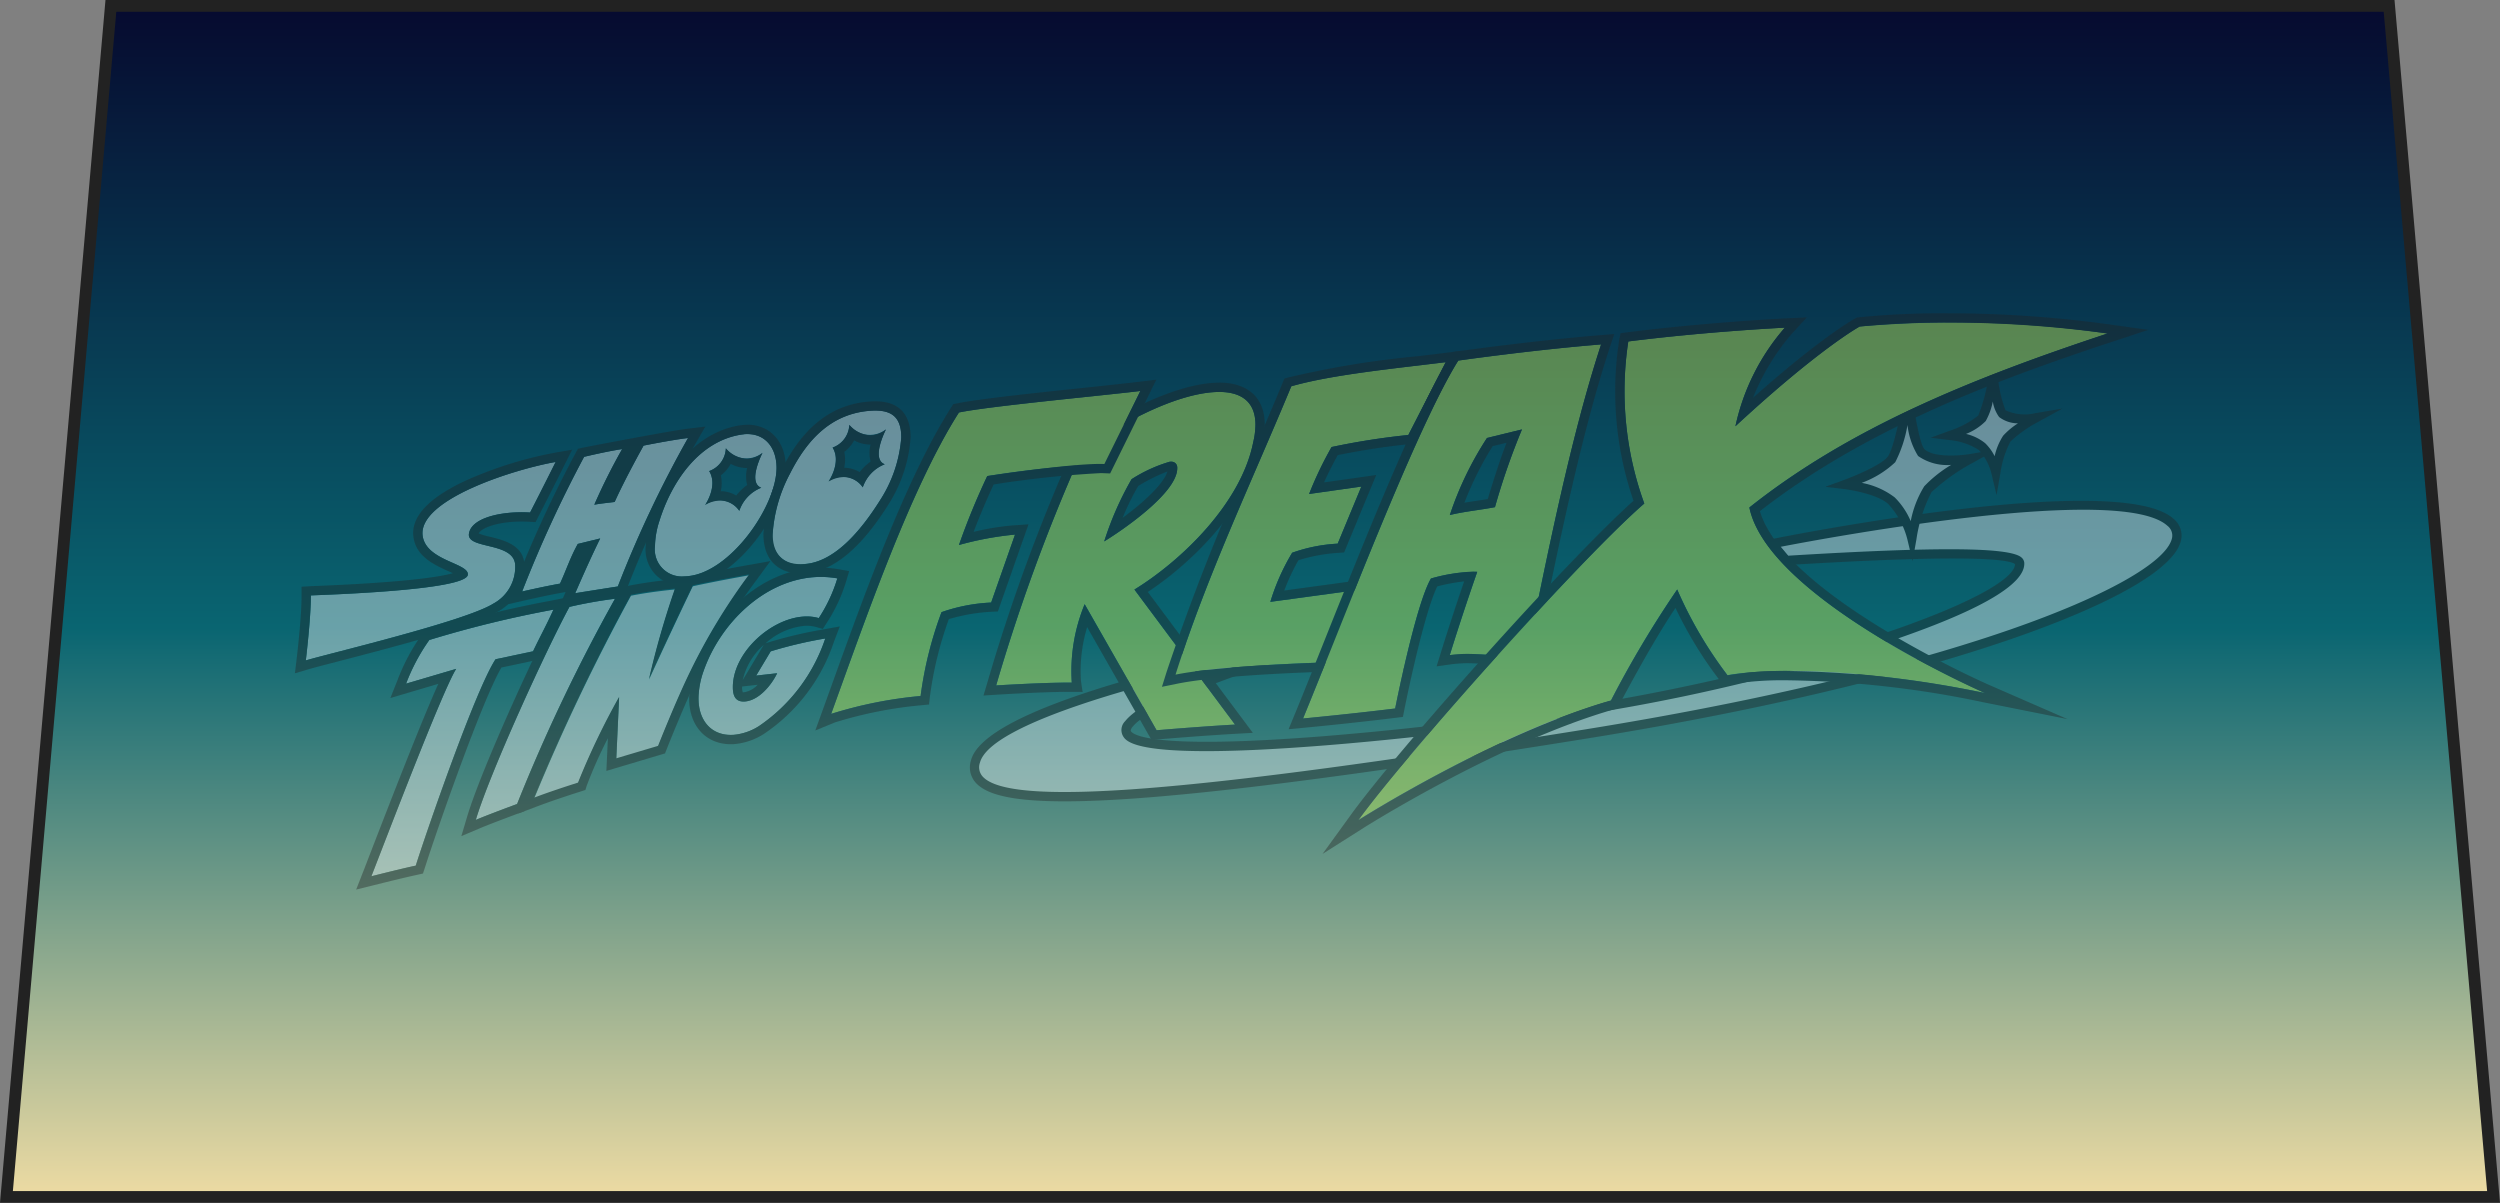 <svg xmlns="http://www.w3.org/2000/svg" xmlns:xlink="http://www.w3.org/1999/xlink" width="212" height="102" viewBox="0 0 212 102">
  <rect x="0" y="0" width="212" height="102" fill="#808080" stroke="none"/>
  <defs>
    <linearGradient id="linear-gradient" x1="0.5" x2="0.5" y2="1" gradientUnits="objectBoundingBox">
      <stop offset="0" stop-color="#060a2f"/>
      <stop offset="0.522" stop-color="#096571"/>
      <stop offset="1" stop-color="#eddba3"/>
    </linearGradient>
  </defs>
  <g id="グループ_2242" data-name="グループ 2242" transform="translate(-580.527 -1722.89)">
    <g id="パス_9586" data-name="パス 9586" transform="translate(590.527 1722.89)" fill="url(#linear-gradient)">
      <path d="M 201.454 101.5 L -9.454 101.5 L -0.597 0.5 L 192.597 0.5 L 201.454 101.5 Z" stroke="none"/>
      <path d="M -0.139 1 L -8.908 101 L 200.908 101 L 192.139 1 L -0.139 1 M -1.055 0 L 193.055 0 L 202 102 L -10 102 L -1.055 0 Z" stroke="none" fill="#222"/>
    </g>
    <g id="logo" transform="translate(605.534 1749.458)" opacity="0.393" style="mix-blend-mode: screen;isolation: isolate">
      <path id="パス_7161" data-name="パス 7161" d="M2.78,43.627c.739-.044,13.115-.4,13.309-1.744.143-.993-3.517-1.177-3.827-3.293-.452-3.084,7.781-5.67,11.276-6.281,0,0-1.114,2.241-2.168,4.286-2.387-.142-4.991.435-5.186,1.8s3.923.653,3.923,2.731a3.531,3.531,0,0,1-1.86,3.2c-2.409,1.5-13.832,4.2-15.894,4.812,0,0,.433-3.575.428-5.508" transform="translate(-1.425 -19.704)" fill="#fff"/>
      <path id="パス_7162" data-name="パス 7162" d="M22.112,30.7S21,32.942,19.944,34.988c-.234-.014-.471-.021-.707-.021-2.168,0-4.3.59-4.479,1.819-.2,1.363,3.923.653,3.923,2.731a3.531,3.531,0,0,1-1.86,3.2c-2.409,1.5-13.832,4.2-15.894,4.812,0,0,.433-3.575.428-5.508.739-.044,13.115-.4,13.309-1.744.143-.993-3.517-1.177-3.827-3.293-.452-3.084,7.781-5.67,11.276-6.281m1.4-1.045-1.536.269A33.625,33.625,0,0,0,14.668,32.2C11.352,33.7,9.8,35.353,10.056,37.1c.242,1.652,1.82,2.355,2.972,2.868.111.049.241.107.369.167-1.082.3-3.962.777-11.581,1.08-.261.01-.437.017-.508.022l-.744.044,0,.745C.572,43.885.149,47.4.145,47.433L0,48.623l1.15-.34c.454-.134,1.4-.38,2.6-.691,5.573-1.444,11.671-3.079,13.485-4.208a4.351,4.351,0,0,0,2.231-3.869c0-1.758-1.76-2.187-2.926-2.47a6.822,6.822,0,0,1-.96-.28c.276-.51,1.706-1.011,3.654-1.011.22,0,.443.007.66.02l.512.03.235-.456c1.044-2.027,2.162-4.273,2.173-4.3Z" transform="translate(0 -18.095)" fill="#222"/>
      <path id="パス_7163" data-name="パス 7163" d="M53.4,40.23c.869-1.991,1.412-3.192,2.117-4.641l-1.9.464c-.66,1.2-.941,2.129-1.509,3.367-1.291.227-3.208.667-3.208.667a105.656,105.656,0,0,1,5.252-11.418s1.86-.453,3.227-.657a50.842,50.842,0,0,0-2.363,4.719c.543-.11,1.272-.171,1.728-.236.891-1.987,2.452-4.778,2.452-4.778s2.251-.459,3.772-.645a97.448,97.448,0,0,0-5.954,12.589c-1.085.168-3.611.569-3.611.569" transform="translate(-29.626 -16.499)" fill="#fff"/>
      <path id="パス_7164" data-name="パス 7164" d="M60.991,25.575a97.577,97.577,0,0,0-5.954,12.589c-1.085.168-3.611.569-3.611.569.869-1.991,1.413-3.192,2.118-4.641l-1.9.465c-.661,1.195-.941,2.129-1.509,3.366-1.291.227-3.208.667-3.208.667a105.808,105.808,0,0,1,5.252-11.418s1.86-.453,3.227-.657a50.891,50.891,0,0,0-2.363,4.719c.543-.11,1.272-.171,1.728-.236.891-1.987,2.452-4.778,2.452-4.778s2.25-.459,3.772-.645m1.47-.973-1.565.191c-1.535.187-8.829,1.595-8.906,1.614l-.336.082-.167.3a105.357,105.357,0,0,0-5.3,11.51l-.548,1.392,1.458-.335c.019,0,1.913-.438,3.168-.658l.339-.06-.479,1.1,1.422-.226s2.523-.4,3.608-.569l.44-.068.169-.411a96.3,96.3,0,0,1,5.908-12.495Z" transform="translate(-27.656 -14.999)" fill="#222"/>
      <path id="パス_7165" data-name="パス 7165" d="M16.464,87.188c1.07-2.738,6.09-15.914,7.192-17.584l-4.25,1.258a16.46,16.46,0,0,1,1.968-3.7A94.588,94.588,0,0,1,31.9,64.585c-.711,1.549-.993,2-1.732,3.533l-3.18.675c-1.684,2.539-5.854,14.609-6.767,17.5-.946.2-2.282.531-3.762.9" transform="translate(-9.976 -39.456)" fill="#fff"/>
      <path id="パス_7166" data-name="パス 7166" d="M29.923,62.926c-.712,1.549-.993,2-1.732,3.533l-3.179.675c-1.684,2.539-5.854,14.61-6.767,17.5-.947.2-2.282.531-3.762.9,1.07-2.738,6.09-15.914,7.192-17.584L17.424,69.2a16.46,16.46,0,0,1,1.968-3.7,94.684,94.684,0,0,1,10.531-2.573m1.363-1.079-1.519.307a95.391,95.391,0,0,0-10.621,2.6l-.238.078-.149.2a17.164,17.164,0,0,0-2.068,3.884l-.6,1.505,1.553-.459,2.511-.743c-1.283,2.846-3.491,8.478-5.757,14.34-.28.724-.5,1.306-.653,1.686l-.555,1.42,1.48-.368c1.362-.339,2.759-.682,3.737-.893l.448-.1L19,84.868c.986-3.117,4.827-14.154,6.508-17.032l2.851-.606.378-.08L28.9,66.8c.3-.63.526-1.069.741-1.493.3-.583.575-1.134,1-2.053Z" transform="translate(-7.994 -37.797)" fill="#222"/>
      <path id="パス_7167" data-name="パス 7167" d="M46.883,62.943a36.983,36.983,0,0,1,3.857-.688,149.087,149.087,0,0,0-8.3,17.4s-2.355.865-3.5,1.348c1.18-3.972,5.976-14.453,7.94-18.065" transform="translate(-23.597 -38.044)" fill="#fff"/>
      <path id="パス_7168" data-name="パス 7168" d="M48.847,60.641a149.058,149.058,0,0,0-8.3,17.4s-2.355.865-3.5,1.348c1.181-3.972,5.976-14.453,7.94-18.065a36.883,36.883,0,0,1,3.857-.688m1.543-1.049-1.669.272c-.309.05-.643.1-.987.15a23.506,23.506,0,0,0-2.967.559l-.313.093-.156.287c-1.88,3.458-6.771,14.073-8,18.217l-.476,1.6,1.538-.649c1.113-.47,3.439-1.326,3.463-1.334l.346-.13.123-.342a148.033,148.033,0,0,1,8.235-17.268Z" transform="translate(-21.704 -36.431)" fill="#222"/>
      <path id="パス_7169" data-name="パス 7169" d="M58.461,72.583,58.7,67.37a61.851,61.851,0,0,0-3.486,7.273c-1.149.367-2.5.812-3.714,1.271a174.911,174.911,0,0,1,8.208-17.2c1.836-.363,3.728-.529,3.728-.529a74.365,74.365,0,0,0-2.2,7.65c2.046-4.481,3.712-7.922,3.712-7.922,1.923-.425,4.784-.935,4.784-.935a51.23,51.23,0,0,0-4.979,8.182C63.53,67.655,62,71.527,62,71.527Z" transform="translate(-31.207 -34.763)" fill="#fff"/>
      <path id="パス_7170" data-name="パス 7170" d="M67.657,55.254a51.251,51.251,0,0,0-4.979,8.182c-1.228,2.5-2.754,6.368-2.754,6.368L56.381,70.86l.241-5.213a61.974,61.974,0,0,0-3.486,7.273c-1.149.367-2.5.812-3.714,1.271a174.913,174.913,0,0,1,8.208-17.2c1.836-.363,3.727-.528,3.727-.528a74.431,74.431,0,0,0-2.2,7.649c2.046-4.481,3.712-7.922,3.712-7.922,1.923-.425,4.784-.935,4.784-.935m1.8-1.121-1.937.345c-.029.005-2.9.517-4.816.941l-.373.082-.042.087-1,.087c-.079.007-1.955.174-3.811.541l-.362.071-.177.324a176.931,176.931,0,0,0-8.253,17.3l-.615,1.629,1.632-.614c1.258-.477,2.7-.946,3.674-1.257l.388-.124.123-.389a38.258,38.258,0,0,1,1.784-4l-.077,1.663-.051,1.109,1.064-.317,3.542-1.057.367-.11.14-.357c.015-.038,1.529-3.871,2.728-6.309a50.992,50.992,0,0,1,4.908-8.063Z" transform="translate(-29.127 -33.123)" fill="#222"/>
      <path id="パス_7171" data-name="パス 7171" d="M86.974,67.571a7.259,7.259,0,0,1,.441-2.371c1.417-4.018,5.115-7.682,9.476-7.94a8.056,8.056,0,0,1,1.857.11,12.93,12.93,0,0,1-1.574,3.367,3.737,3.737,0,0,0-1.259-.13c-2.833.167-6.029,3.078-6.029,5.989,0,.677.189,1.264.991,1.216,1.2-.071,2.282-1.378,2.77-2.4l-1.779.2L93.1,63.558a36.416,36.416,0,0,1,4.628-1.091,14.535,14.535,0,0,1-5.6,7.412,4.742,4.742,0,0,1-2.188.759c-1.9.113-2.959-1.257-2.959-3.067" transform="translate(-52.748 -34.891)" fill="#fff"/>
      <path id="パス_7172" data-name="パス 7172" d="M96.129,56.035a8.291,8.291,0,0,1,1.406.124,12.95,12.95,0,0,1-1.574,3.367,3.646,3.646,0,0,0-1.011-.138c-.083,0-.165,0-.248.007-2.833.167-6.029,3.078-6.029,5.989,0,.651.175,1.219.9,1.219.029,0,.058,0,.089,0,1.2-.071,2.282-1.378,2.77-2.4l-1.779.2,1.228-2.055a36.352,36.352,0,0,1,4.628-1.092,14.536,14.536,0,0,1-5.6,7.412,4.746,4.746,0,0,1-2.188.759c-.073,0-.145.006-.216.006-1.768,0-2.743-1.333-2.743-3.073a7.258,7.258,0,0,1,.441-2.371c1.417-4.018,5.115-7.682,9.475-7.94q.227-.014.451-.013m0-.788c-.166,0-.333,0-.5.015-5.043.3-8.808,4.6-10.173,8.465a7.967,7.967,0,0,0-.485,2.633c0,2.31,1.419,3.862,3.531,3.862.086,0,.174,0,.263-.008a5.507,5.507,0,0,0,2.556-.874,15.148,15.148,0,0,0,5.925-7.8l.5-1.306-1.376.248A37.588,37.588,0,0,0,91.645,61.6l-.186.059a5.724,5.724,0,0,1,3.29-1.473c.067,0,.134-.006.2-.006a2.875,2.875,0,0,1,.793.107l.562.162.318-.491a13.693,13.693,0,0,0,1.669-3.573l.248-.848-.871-.15a8.989,8.989,0,0,0-1.54-.135M89.52,64.768a5.64,5.64,0,0,1,1.767-2.959l-.079.133L89.98,64Zm-.058.561,1.282-.144.03,0a2,2,0,0,1-1.156.632h-.042a.41.41,0,0,1-.059,0,1.155,1.155,0,0,1-.056-.427c0-.019,0-.037,0-.056" transform="translate(-51.536 -33.681)" fill="#222"/>
      <path id="パス_7173" data-name="パス 7173" d="M85.232,26.219c-.073,0-.161.024-.234.028-3.666.524-6,4.033-7.023,7.319a7.271,7.271,0,0,0-.381,2.163,2.307,2.307,0,0,0,2.683,2.539c3.592-.212,7.624-5.859,7.624-9.2,0-1.642-.924-2.951-2.669-2.848m1.375,4.545a3.194,3.194,0,0,0-1.863,1.959,2.043,2.043,0,0,0-2.9-.5s1.115-1.608.343-2.873A2.136,2.136,0,0,0,83.6,27.422a2.212,2.212,0,0,0,3.109.383s-1.308,2.51-.107,2.959" transform="translate(-47.058 -15.973)" fill="#fff"/>
      <path id="パス_7174" data-name="パス 7174" d="M84.21,25c1.622,0,2.478,1.272,2.478,2.853,0,3.343-4.032,8.99-7.624,9.2q-.122.007-.239.007a2.278,2.278,0,0,1-2.444-2.546,7.284,7.284,0,0,1,.381-2.163c1.027-3.286,3.358-6.795,7.023-7.319.074,0,.162-.024.235-.028s.128-.006.19-.006M80.635,31.01a2.641,2.641,0,0,1,1.285-.374,1.991,1.991,0,0,1,1.612.875,3.194,3.194,0,0,1,1.863-1.959c-1.2-.448.108-2.959.108-2.959a2.164,2.164,0,0,1-1.34.506,2.546,2.546,0,0,1-1.769-.889,2.137,2.137,0,0,1-1.415,1.927c.772,1.265-.343,2.873-.343,2.873m3.575-6.8c-.078,0-.156,0-.236.007-.059,0-.123.012-.187.022l-.051.007-.034,0-.028,0c-3.413.488-6.278,3.428-7.664,7.864a7.916,7.916,0,0,0-.417,2.4,3.047,3.047,0,0,0,3.232,3.335c.093,0,.188,0,.286-.009,3.959-.234,8.366-6.153,8.366-9.989,0-2.178-1.313-3.642-3.266-3.642m-2.242,4.293a2.9,2.9,0,0,0,.833-.975,2.862,2.862,0,0,0,1.361.356h.031a2.83,2.83,0,0,0,.006,1.44,4.071,4.071,0,0,0-.926.892,2.655,2.655,0,0,0-1.312-.37,3.14,3.14,0,0,0,.007-1.342" transform="translate(-45.846 -14.758)" fill="#222"/>
      <path id="パス_7175" data-name="パス 7175" d="M111.336,21.118c-3.432.2-5.494,2.511-6.91,5.318a12.654,12.654,0,0,0-1.48,5.139,2.254,2.254,0,0,0,2.676,2.549c2.77-.164,5.084-3.274,6.406-5.367a11.359,11.359,0,0,0,1.826-5.38c0-1.668-.771-2.362-2.518-2.259m1.114,4.543a3.194,3.194,0,0,0-1.863,1.959,2.043,2.043,0,0,0-2.9-.5s1.115-1.608.343-2.873a2.136,2.136,0,0,0,1.415-1.927,2.212,2.212,0,0,0,3.109.383s-1.308,2.51-.107,2.959" transform="translate(-62.435 -12.864)" fill="#fff"/>
      <path id="パス_7176" data-name="パス 7176" d="M110.45,19.9c1.518,0,2.194.708,2.194,2.269a11.359,11.359,0,0,1-1.826,5.38c-1.322,2.092-3.636,5.2-6.406,5.366q-.14.008-.272.008c-1.652,0-2.4-.958-2.4-2.557a12.656,12.656,0,0,1,1.48-5.139c1.417-2.806,3.478-5.115,6.91-5.318.112-.007.22-.01.325-.01m-3.97,6.011a2.643,2.643,0,0,1,1.285-.374,1.991,1.991,0,0,1,1.612.875,3.194,3.194,0,0,1,1.864-1.959c-1.2-.448.107-2.959.107-2.959a2.164,2.164,0,0,1-1.34.506,2.546,2.546,0,0,1-1.769-.889,2.137,2.137,0,0,1-1.415,1.927c.772,1.265-.343,2.873-.343,2.873m3.97-6.8c-.119,0-.243,0-.371.011-3.235.191-5.711,2.071-7.568,5.749a13.924,13.924,0,0,0-1.564,5.494c0,2.126,1.163,3.345,3.192,3.345.1,0,.209,0,.318-.009,2.346-.139,4.71-2.067,7.026-5.733a12.15,12.15,0,0,0,1.948-5.8c0-2-1.031-3.057-2.982-3.057M107.813,23.4a2.9,2.9,0,0,0,.833-.975,2.862,2.862,0,0,0,1.361.356h.031a2.83,2.83,0,0,0,.006,1.44,4.079,4.079,0,0,0-.926.892,2.654,2.654,0,0,0-1.312-.37,3.14,3.14,0,0,0,.007-1.342" transform="translate(-61.223 -11.648)" fill="#222"/>
      <path id="パス_7177" data-name="パス 7177" d="M201.078,58.789c17.6-3.1,34.5-8.833,34.338-12.011-.073-1.383-13.642-.607-19.8-.229l-1.185-1.422S243.646,39.236,248.2,43.3c4.057,3.625-14.135,12.264-49.739,17.991-41.567,6.687-52.718,6.524-51.586,2.291,1.475-5.515,31.97-10.778,31.97-10.778-1.423.417-16.57,4.611-18.966,7.611-3.27,4.095,28.255.654,41.2-1.628" transform="translate(-89.156 -25.588)" fill="#fff"/>
      <path id="パス_7178" data-name="パス 7178" d="M153.827,66.388c-4.642,0-6.678-.621-7.541-1.577a1.946,1.946,0,0,1-.4-1.916c1.5-5.6,29.137-10.522,32.284-11.065l.178.766-.392.113c-10.3,2.95-16.994,5.635-18.377,7.366-.133.166-.177.29-.13.369.164.275,1.725,1.589,16.443.41,9.145-.733,19.116-2.089,24.511-3.04l.069.388-.069-.388c18.849-3.323,33.9-8.993,34.014-11.54-.5-.4-3.755-.877-19.382.082l-.2.013L213.1,44.285l.649-.131c1.2-.242,29.46-5.884,34.1-1.734a1.824,1.824,0,0,1,.608,1.97c-.681,2.325-5.7,5.22-14.126,8.153-6.569,2.285-18.219,5.624-36.42,8.552-24.013,3.863-37.046,5.293-44.086,5.293M170.8,54.071c-9.917,2.124-23.264,5.692-24.156,9.027a1.175,1.175,0,0,0,.226,1.185c2.334,2.586,17.562,1.4,50.916-3.966,18.145-2.919,29.748-6.243,36.287-8.518,7.944-2.763,13.039-5.616,13.628-7.629a1.044,1.044,0,0,0-.376-1.161c-3.986-3.56-28.449.958-32.774,1.791l.632.757c12.691-.775,18.8-.727,19.784.155a.656.656,0,0,1,.234.458c.092,1.758-3.532,3.92-10.772,6.427a163.922,163.922,0,0,1-23.891,5.993c-5.412.954-15.414,2.316-24.585,3.05-15.952,1.277-16.88-.281-17.184-.793a1.054,1.054,0,0,1,.191-1.263c1.355-1.7,6.374-3.716,11.84-5.513" transform="translate(-88.549 -25.002)" fill="#222"/>
      <path id="パス_7179" data-name="パス 7179" d="M158.637,34.923a14.848,14.848,0,0,0-1.094,6.649c-2.279-.022-6.41.239-6.41.239a155.182,155.182,0,0,1,7.246-19.757c2.894-2.3,7.835-4.942,11.329-5.12,1.747-.089,3.412.472,3.412,2.775a6.713,6.713,0,0,1-.191,1.484c-1.037,5.212-6.142,10.077-10.073,12.488l8.532,11.451c-2.849.157-6.65.48-6.65.48ZM160.29,29.6c1.31-.8,6.2-4.061,6.2-6.211,0-.43-.273-.57-.627-.552a12.436,12.436,0,0,0-3.249,1.486,26.775,26.775,0,0,0-2.32,5.277" transform="translate(-91.666 -10.256)" fill="#d7fd52"/>
      <path id="パス_7180" data-name="パス 7180" d="M168.384,15.714c1.618,0,3.074.63,3.074,2.784a6.719,6.719,0,0,1-.191,1.484c-1.037,5.212-6.142,10.077-10.073,12.488l8.532,11.45c-2.848.157-6.65.48-6.65.48l-6.1-10.689a14.852,14.852,0,0,0-1.094,6.65l-.29,0c-2.322,0-6.12.24-6.12.24a155.056,155.056,0,0,1,7.246-19.757c2.893-2.3,7.835-4.943,11.328-5.12q.17-.009.338-.009m-9.755,12.678c1.31-.8,6.2-4.061,6.2-6.211a.5.5,0,0,0-.569-.553l-.059,0a12.438,12.438,0,0,0-3.249,1.485,26.8,26.8,0,0,0-2.32,5.277m9.755-13.466q-.188,0-.378.01c-3.587.182-8.641,2.8-11.778,5.29l-.15.119-.078.175a154.331,154.331,0,0,0-7.283,19.854l-.326,1.085,1.131-.072c.038,0,3.8-.239,6.07-.239h.282l.925.009-.138-.915a12.789,12.789,0,0,1,.522-4.58l5.21,9.127.249.437.5-.043c.038,0,3.823-.324,6.626-.479l1.466-.081-.877-1.177-8.026-10.771c4.247-2.815,8.729-7.625,9.708-12.543a7.467,7.467,0,0,0,.206-1.638c0-2.27-1.408-3.572-3.862-3.572m-6.865,8.765a14.356,14.356,0,0,1,2.469-1.222c-.293.987-1.892,2.524-3.786,3.915a19.876,19.876,0,0,1,1.317-2.693" transform="translate(-90.003 -9.044)" fill="#222"/>
      <path id="パス_7181" data-name="パス 7181" d="M126.422,18.539C129.007,18,138.694,17.1,141.8,16.716l-3.053,6.19a87.242,87.242,0,0,0-9.929,1.024,60.224,60.224,0,0,0-2.4,5.847,27.353,27.353,0,0,1,4.754-.884l-2.024,5.763a14.731,14.731,0,0,0-4.209.814,32.23,32.23,0,0,0-1.775,7.11,36.2,36.2,0,0,0-7.582,1.516c2.813-7.755,6.706-19.083,10.835-25.558" transform="translate(-70.108 -10.129)" fill="#d7fd52"/>
      <path id="パス_7182" data-name="パス 7182" d="M139.729,15.238l-3.053,6.19c-.112,0-.234-.006-.363-.006-2.848,0-9.567,1.03-9.567,1.03a60.171,60.171,0,0,0-2.4,5.847,27.349,27.349,0,0,1,4.754-.884l-2.024,5.763a14.734,14.734,0,0,0-4.209.814,32.241,32.241,0,0,0-1.774,7.11,36.2,36.2,0,0,0-7.582,1.516c2.813-7.755,6.707-19.083,10.835-25.558,2.585-.538,12.272-1.438,15.383-1.823m1.353-.962-1.45.179c-.976.121-2.6.292-4.473.49-4.084.431-9.167.967-10.974,1.343l-.325.068-.179.28C119.9,22.575,116.4,32.275,113.593,40.07c-.284.787-.558,1.549-.823,2.279l-.609,1.68,1.651-.682a35.642,35.642,0,0,1,7.357-1.461l.639-.062.069-.638a31.073,31.073,0,0,1,1.609-6.6,15.369,15.369,0,0,1,3.629-.625l.53-.026.176-.5,2.024-5.763.4-1.128-1.193.081a21.454,21.454,0,0,0-3.463.559c.66-1.74,1.374-3.322,1.7-4.02a88.18,88.18,0,0,1,9.033-.959c.118,0,.229,0,.331.006l.512.02.227-.459,3.052-6.19Z" transform="translate(-68.032 -8.65)" fill="#222"/>
      <path id="パス_7183" data-name="パス 7183" d="M199.613,12.557c3.473-1,8.949-1.524,13.093-2.045l-3.171,6.175a61.183,61.183,0,0,0-6.508,1.022,30.958,30.958,0,0,0-1.906,3.982l4.43-.629L203.545,25.9a13.559,13.559,0,0,0-3.861.771,18.457,18.457,0,0,0-1.851,4.165l8.578-1.168,1.766,6.17s-13.244.126-18.381,1.167c2.651-8.37,6.475-16.388,9.817-24.451" transform="translate(-115.116 -6.37)" fill="#d7fd52"/>
      <path id="パス_7184" data-name="パス 7184" d="M210.928,9.023,207.757,15.2a61.183,61.183,0,0,0-6.508,1.022,31.01,31.01,0,0,0-1.906,3.982l4.43-.629-2.006,4.842a13.559,13.559,0,0,0-3.861.771,18.458,18.458,0,0,0-1.851,4.165l8.578-1.168,1.766,6.17s-13.244.126-18.382,1.167c2.652-8.37,6.475-16.388,9.817-24.451,3.473-1,8.949-1.524,13.093-2.045m1.383-.968-1.482.186c-.727.092-1.5.183-2.289.278a78.68,78.68,0,0,0-10.923,1.791l-.365.1-.146.351c-.914,2.206-1.883,4.45-2.82,6.621a192.136,192.136,0,0,0-7.021,17.894l-.4,1.276,1.312-.266c5.006-1.014,18.1-1.15,18.233-1.151l1.035-.01-.285-1-1.766-6.17-.188-.656-.676.092-7.29.993a17.852,17.852,0,0,1,1.2-2.561,14.163,14.163,0,0,1,3.392-.632l.485-.035.186-.449,2.005-4.842.529-1.276-1.368.194-3.058.434c.333-.739.717-1.5,1.159-2.31a61.335,61.335,0,0,1,6.07-.934l.428-.042.2-.383,3.171-6.175Z" transform="translate(-113.339 -4.881)" fill="#222"/>
      <path id="パス_7185" data-name="パス 7185" d="M232.054,25.985a13.768,13.768,0,0,0-3.93.567c-1.295,2.2-3.036,11.023-3.036,11.023-3.672.453-7.808.848-7.808.848,3.389-8.235,9.607-24.679,13.162-30.351,0,0,6.292-.9,12.112-1.371-2.639,8.04-4.682,18.436-6.377,26.742a24.254,24.254,0,0,0-6.454-.4c1.174-3.789,2.331-7.062,2.331-7.062m1.5-5.483a58.648,58.648,0,0,1,2.29-6.591l-2.967.725a28.2,28.2,0,0,0-3.153,6.538c1.125-.289,2.829-.465,3.83-.671" transform="translate(-131.788 -4.06)" fill="#d7fd52"/>
      <path id="パス_7186" data-name="パス 7186" d="M240.667,5.344c-2.639,8.041-4.682,18.436-6.376,26.742a29.026,29.026,0,0,0-4.837-.5,11.629,11.629,0,0,0-1.616.1c1.174-3.789,2.33-7.063,2.33-7.063-.13-.01-.265-.014-.4-.014a15.013,15.013,0,0,0-3.528.581c-1.295,2.2-3.036,11.024-3.036,11.024-3.672.453-7.808.847-7.808.847,3.389-8.235,9.607-24.679,13.162-30.35,0,0,6.292-.9,12.112-1.371m-6.71,7.21-2.967.725a28.207,28.207,0,0,0-3.153,6.538c1.125-.288,2.829-.465,3.83-.672a58.625,58.625,0,0,1,2.29-6.591m7.829-8.092-1.183.1c-5.777.471-12.1,1.367-12.159,1.376l-.362.052-.194.31C225.062,10.8,220.7,21.712,217.2,30.478c-.928,2.321-1.8,4.513-2.534,6.288l-.5,1.209,1.3-.124c.041,0,4.189-.4,7.83-.85l.566-.07.111-.56c.455-2.305,1.8-8.457,2.8-10.506a15.6,15.6,0,0,1,2.28-.426c-.438,1.277-1.2,3.548-1.968,6.018l-.369,1.189,1.233-.176a10.837,10.837,0,0,1,1.5-.093,28.447,28.447,0,0,1,4.684.481l.768.152.156-.767.344-1.689c1.586-7.8,3.56-17.5,6.009-24.964Zm-10.314,9.511,1.175-.287c-.536,1.387-.958,2.7-1.594,4.772-.3.051-.636.1-.986.154-.329.05-.663.1-.99.154a28.032,28.032,0,0,1,2.395-4.793" transform="translate(-129.902 -2.704)" fill="#222"/>
      <path id="パス_7187" data-name="パス 7187" d="M338.062,23.424c.687-.911,1.39-5.215,1.39-5.215s.507,4.059,1.131,4.636c1.122,1.038,4.2.511,4.2.511a17.164,17.164,0,0,0-3.635,2.595c-.8.993-1.358,4.164-1.358,4.164a7.319,7.319,0,0,0-1.72-3.181c-1.095-1.034-3.941-1.381-3.941-1.381s3.213-1.168,3.937-2.129" transform="translate(-202.665 -11.033)" fill="#fff"/>
      <path id="パス_7188" data-name="パス 7188" d="M337.26,27.814l-.441-1.856a6.962,6.962,0,0,0-1.607-2.985c-.821-.776-2.962-1.184-3.718-1.276l-1.633-.2,1.546-.563c.863-.314,3.221-1.285,3.757-2,.458-.607,1.05-3.415,1.316-5.041l.441-2.7.339,2.714c.235,1.883.688,4.1,1.008,4.4.8.742,3.06.549,3.861.412l2.306-.394-2.05,1.128a16.96,16.96,0,0,0-3.518,2.5,12.626,12.626,0,0,0-1.277,3.984Zm-4.311-6.649a6.567,6.567,0,0,1,2.8,1.235,6.328,6.328,0,0,1,1.354,2.012,8.81,8.81,0,0,1,1.147-2.956,10.7,10.7,0,0,1,2.283-1.814,4.3,4.3,0,0,1-2.805-.755,6.308,6.308,0,0,1-.9-2.632,10.714,10.714,0,0,1-1.037,3.159,8.334,8.334,0,0,1-2.844,1.751" transform="translate(-200.081 -6.786)" fill="#222"/>
      <path id="パス_7189" data-name="パス 7189" d="M359.439,17.135a15.176,15.176,0,0,0,.949-3.562s.346,2.772.773,3.167c.766.709,2.866.349,2.866.349a11.725,11.725,0,0,0-2.483,1.773,9.261,9.261,0,0,0-.928,2.844,5,5,0,0,0-1.175-2.173,6.161,6.161,0,0,0-2.692-.944,8.875,8.875,0,0,0,2.69-1.454" transform="translate(-216.373 -8.224)" fill="#fff"/>
      <path id="パス_7190" data-name="パス 7190" d="M358.092,19.4l-.442-1.853a4.628,4.628,0,0,0-1.062-1.977,5.57,5.57,0,0,0-2.469-.839l-1.633-.2,1.546-.562a7.99,7.99,0,0,0,2.509-1.321,13.824,13.824,0,0,0,.875-3.389l.441-2.7.339,2.712a10.786,10.786,0,0,0,.654,2.931,3.882,3.882,0,0,0,2.528.246l2.3-.392-2.048,1.126a10.909,10.909,0,0,0-2.366,1.675,8.348,8.348,0,0,0-.846,2.665Zm-2.582-5.19a4.027,4.027,0,0,1,1.618.786,4.143,4.143,0,0,1,.8,1.1,5.3,5.3,0,0,1,.722-1.737,6.218,6.218,0,0,1,1.257-1.049,2.639,2.639,0,0,1-1.6-.536,3.065,3.065,0,0,1-.535-1.315,5.542,5.542,0,0,1-.6,1.658h0a4.886,4.886,0,0,1-1.66,1.088" transform="translate(-213.79 -3.979)" fill="#222"/>
      <path id="パス_7191" data-name="パス 7191" d="M256.415,24.625a89.413,89.413,0,0,0-5.618,9.413c-9.958,2.864-21.419,10.138-21.419,10.138,4.068-5.61,18.909-22.212,24.245-26.836A27.914,27.914,0,0,1,252.266,3.6c6.765-.855,13.274-1.169,13.274-1.169a18.666,18.666,0,0,0-4.192,8.359c7.146-6.614,10.539-8.455,10.539-8.455a91.525,91.525,0,0,1,21.025.59c-11.795,3.892-22,8.1-30.377,14.749,1.557,7.7,19.974,15.728,19.974,15.728C267.6,30.424,260.681,31.9,260.681,31.9a35.087,35.087,0,0,1-4.266-7.273" transform="translate(-139.195 -1.212)" fill="#d7fd52"/>
      <path id="パス_7192" data-name="パス 7192" d="M274.694.783a99.822,99.822,0,0,1,13.535.929c-11.794,3.894-22,8.107-30.377,14.758,1.557,7.708,19.974,15.737,19.974,15.737a85.361,85.361,0,0,0-16.564-1.872A28.208,28.208,0,0,0,256,30.7a35.124,35.124,0,0,1-4.267-7.277,89.416,89.416,0,0,0-5.618,9.418C236.156,35.706,224.7,42.983,224.7,42.983c4.068-5.613,18.909-22.225,24.245-26.852a27.942,27.942,0,0,1-1.357-13.744c6.765-.856,13.274-1.17,13.274-1.17a18.685,18.685,0,0,0-4.192,8.363c7.147-6.618,10.54-8.46,10.54-8.46a70.5,70.5,0,0,1,7.489-.338m0-.783a70.68,70.68,0,0,0-7.582.343l-.151.018-.134.072c-.128.07-2.909,1.605-8.665,6.727a19.163,19.163,0,0,1,3.277-5.415l1.287-1.4-1.907.092c-.065,0-6.618.326-13.335,1.176l-.562.071-.111.552a28.455,28.455,0,0,0,1.21,13.661c-5.751,5.156-19.927,21.06-23.965,26.631l-2.405,3.319,3.469-2.2c.114-.072,11.482-7.25,21.214-10.051l.325-.094.156-.3c.03-.057,2.665-5.1,4.767-8.213a34.335,34.335,0,0,0,3.8,6.2l.3.383.48-.1a28.15,28.15,0,0,1,5.1-.347,84.8,84.8,0,0,1,16.408,1.857l7.158,1.432-6.685-2.916c-.177-.077-17.316-7.626-19.4-14.719,8.8-6.853,19.486-10.932,29.74-14.317l3.2-1.057L288.338.936A100.218,100.218,0,0,0,274.694,0" transform="translate(-134.513 0)" fill="#222"/>
    </g>
  </g>
</svg>
